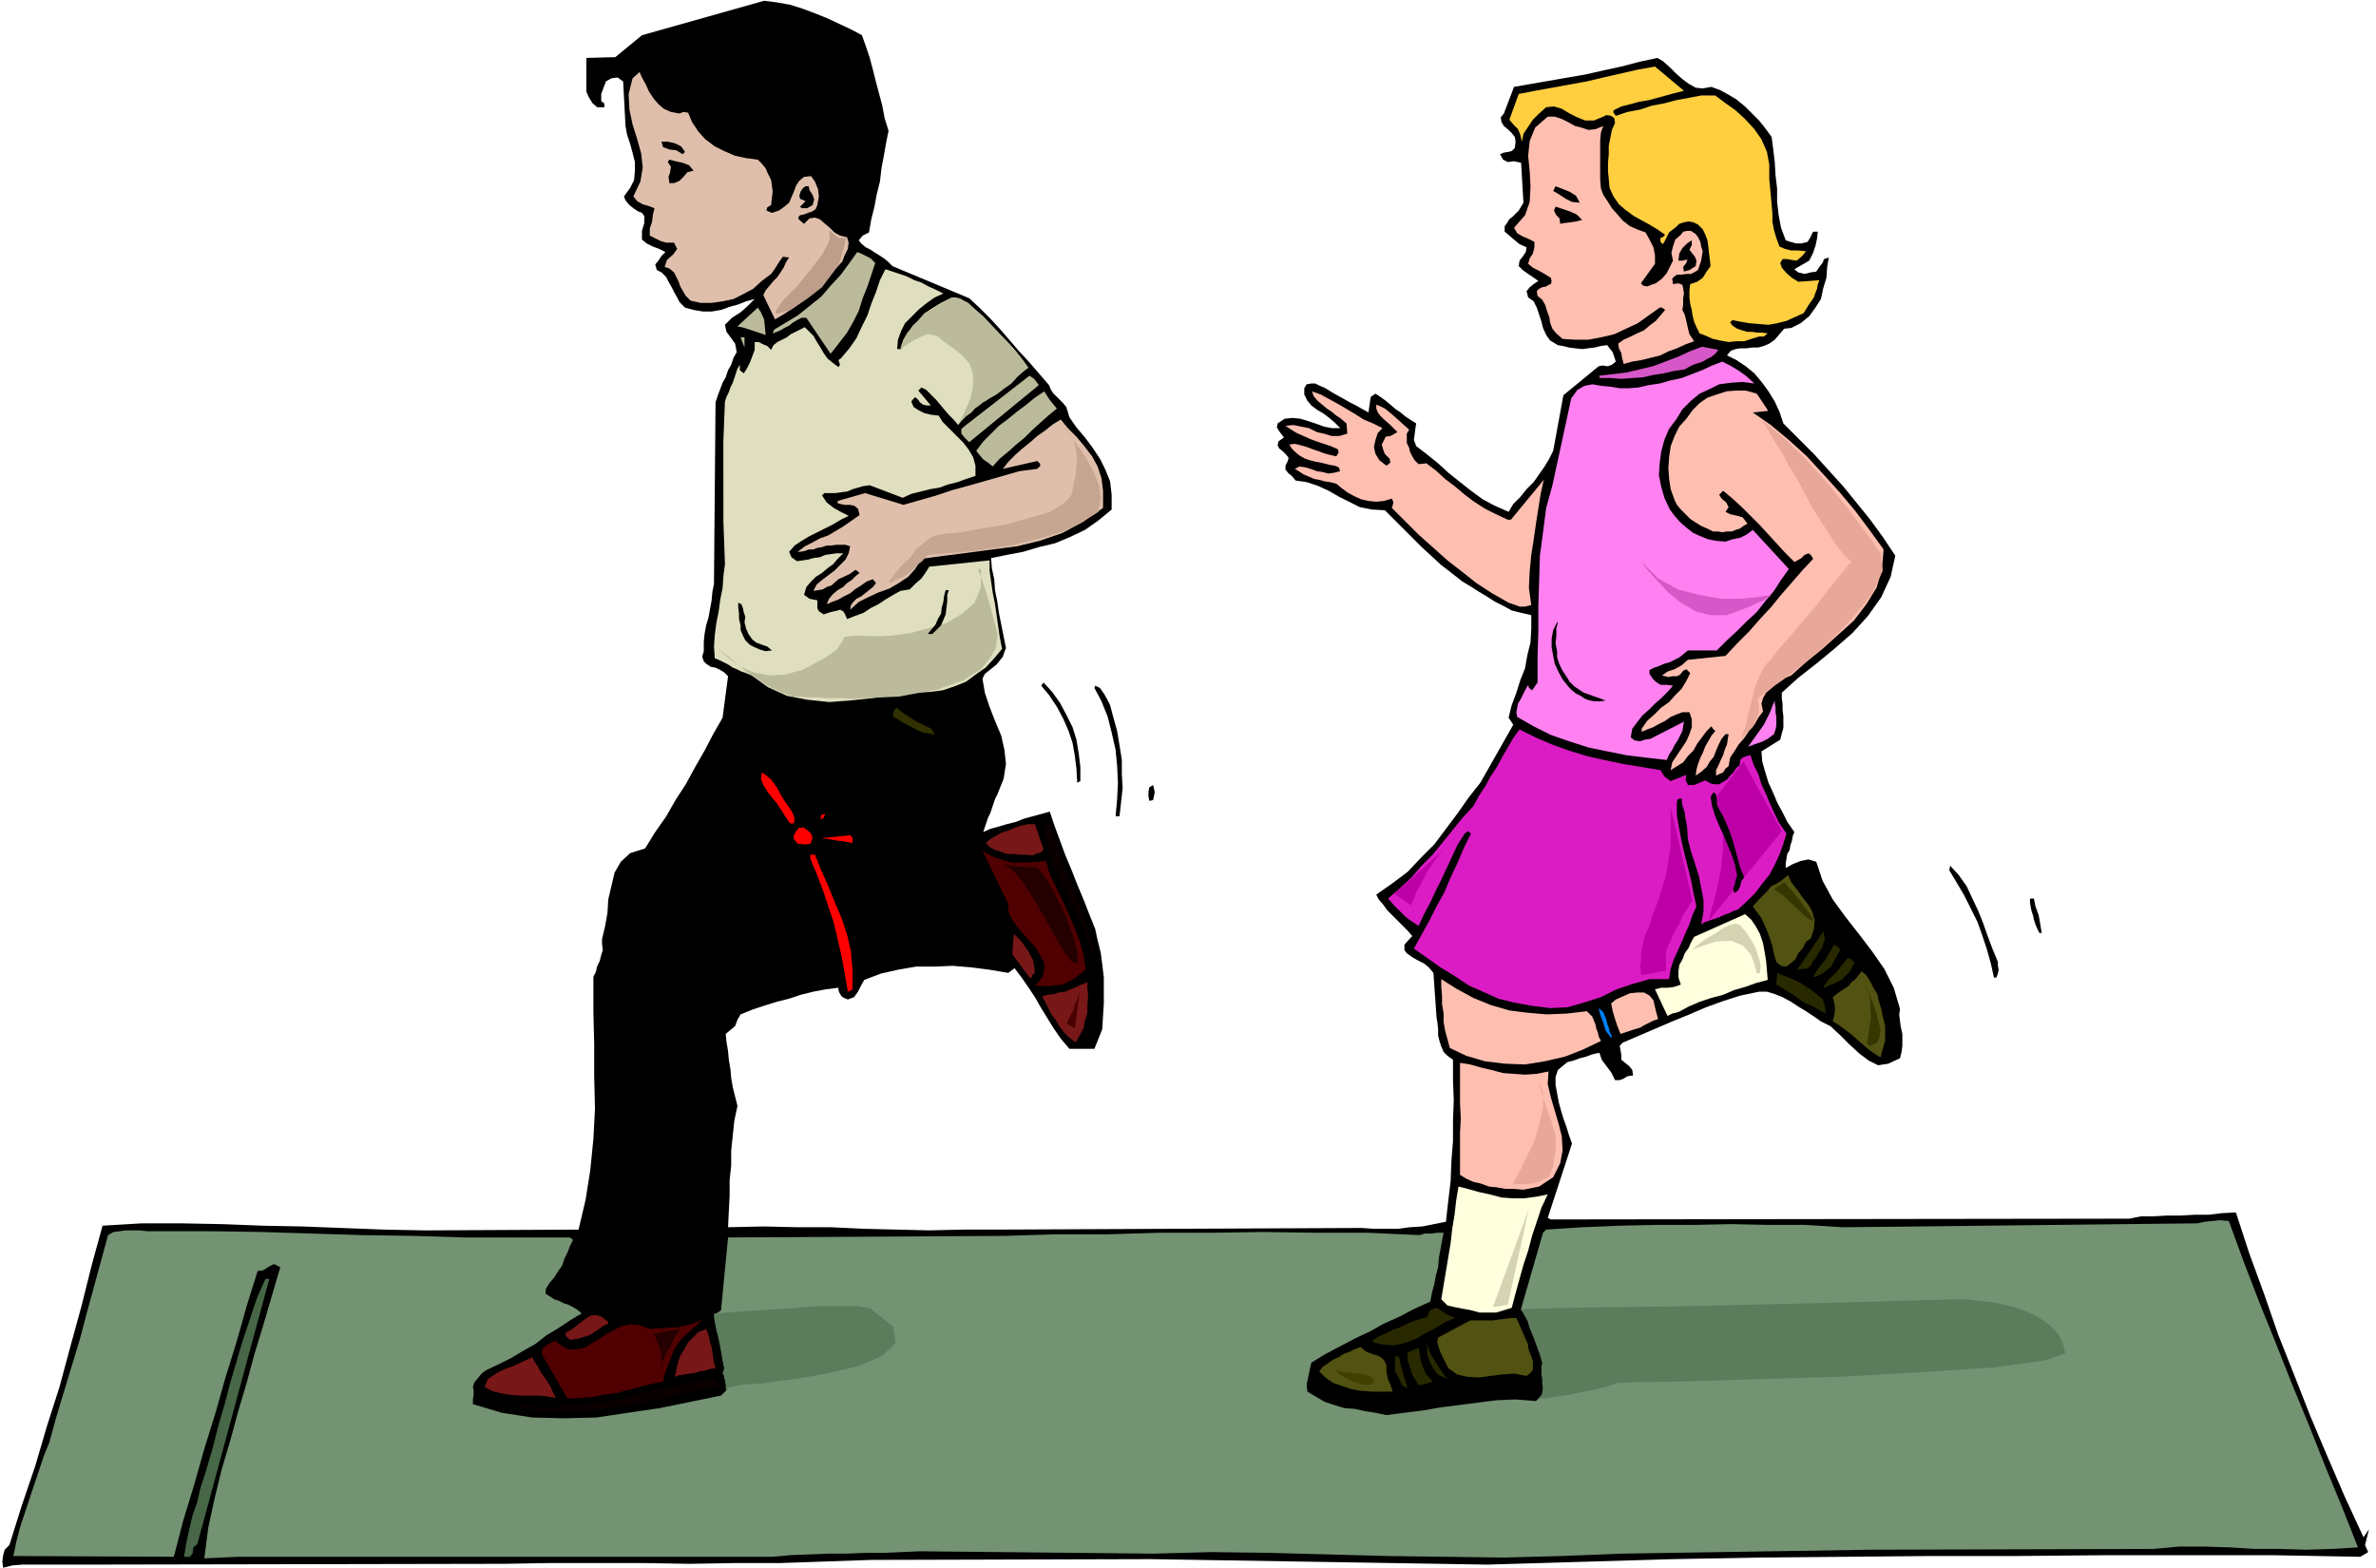<svg xmlns="http://www.w3.org/2000/svg" fill-rule="evenodd" height="323.644" preserveAspectRatio="none" stroke-linecap="round" viewBox="0 0 3035 2003" width="490.455"><style>.brush1{fill:#000}.pen1{stroke:none}.brush3{fill:#dfbfab}.brush4{fill:#ffbfb0}.brush5{fill:#bbbb9c}.brush7{fill:#d657c7}.brush8{fill:#ff80f0}.brush11{fill:red}.brush12{fill:#0b0000}.brush13{fill:#771717}.brush14{fill:#500000}.brush15{fill:#525212}.brush16{fill:#ffffde}.brush17{fill:#292900}.brush22{fill:#250000}.brush25{fill:#e8a899}.brush26{fill:#bd00a6}.brush27{fill:#d4d4b3}.brush29{fill:#5c7c5c}</style><path class="pen1 brush1" d="m1101 45 5 14 5 15 4 15 4 16 4 15 4 15 3 16 5 16-3 15-3 17-3 16-2 17-4 16-3 16-4 16-3 17-8 4-5 6 3 4 6 5 6 3 6 4 5 3 6 4 5 4 6 6 98 41 13 12 14 14 12 13 13 15 12 14 13 14 12 14 13 15 2 5 3 5 4 4 5 5 4 4 4 5 2 6 2 7 9 13 11 13 9 12 10 15 7 14 6 15 2 17v19l-17 14-17 12-19 9-19 8-21 5-20 6-21 4-20 4 1 13 3 14 1 14 3 15 2 14 3 15 3 15 3 15-2 5-2 6-4 5-4 5-5 4-5 4-5 4-3 6 3 18 6 18 7 18 8 19 4 18 2 18-3 19-8 20-3 6-2 6-2 6-2 6-3 6-2 6-2 6-2 6 9-4 11-3 10-3 12-3 10-4 11-3 11-3 11-3 6 18 7 19 7 19 8 19 7 18 8 19 7 18 8 20 3 14 4 16 2 15 2 17v33l-1 16-1 17-10 25h-32l-11-13-9-13-8-13-8-13-8-14-8-12-9-13-9-12-8 6-24-4-23-3-24-2-23 1h-24l-23 4-22 5-21 8-4 7-4 8-5 7-8 3-5-2-3-2-3-5-1-3v-3l-16 2-16 3-16 4-15 5-16 4-16 5-15 5-15 6-4 7-3 8-6 5-6 5 1 10 2 12 1 11 2 12 1 11 2 12 3 12 3 12-4 19-2 19-2 19v19l-2 19v20l-1 19-1 21 45-1 44 1h42l43 2 41 1 42 1 44-1h46l449-2h14l15 1h31l15-2 16-1 15-3 15-3 3-27 3-25 1-26 2-25v-26l1-26-1-26v-26l-7-5-5-5-3-7-2-6-2-8v-8l-1-9-1-6-4-57-6-7-6-5-8-4-7-4-7-5-3-4v-7l7-8 3-3-6-7-6-6-7-7-6-6-7-7-5-7-6-7-3-6 20-14 20-15 17-18 17-17 15-20 15-20 14-20 15-19 42-74-6-9 4-16 6-16 5-16 6-15 3-17 4-16 1-18v-17l-13-3-12-3-11-6-10-5-11-7-10-6-11-7-10-6-14-11-13-10-13-12-12-11-12-12-12-12-12-12-11-11-17-1-15-3-14-7-12-6-14-8-13-6-15-5-14-2-5-6-4-3-4-5v-5l3-6 1-4-3-4-4-4-5-4-2-4 1-5 7-5-3-4-3-4-3-5 1-5 9-6 10-1 10 1 10 3 9 3 11 4 10 2h11l-7-7-7-6-8-6-7-4-8-6-5-6-4-8v-8l3-5 6-1h5l6 3 7 3 8 5 7 4 9 5 7 4 8 4 7 4 9 5 1-7 1-7 1-6 6-4 6 4 7 5 6 5 7 6 6 4 6 5 6 4 8 5-1 6-1 8-1 7 3 8 13 10 15 12 13 12 15 12 14 11 15 11 15 8 18 8 6-10 9-9 8-10 9-9 7-10 7-10 6-10 5-10 13-71 45-37 5-1 7 1 5-2 5-4-2-6-2-6-4-5-3-4-8 1-8 2-8 1-8 1-9-1-8-1-8-2-6-1-10-6-5-7-4-9-2-8-3-9-3-9-4-8-7-5-2-8 4-5 5-4 6-4-7-5-6-4-7-5-5-5 1-7 4-5 4-6 1-6-9-4-6-5-7-6-6-5v-7l3-4 3-5 4-3 4-4 4-4 3-5 3-5-3-51-9-2-8 1-6-3-4-7 5-2 6-1 4-1 4-4 1-8-1-6-4-5-4-4-6-5-3-5-1-6 4-5 13-34 23-4 23-4 23-4 23-4 22-5 23-5 23-6 23-5 7 4 9 8 7 7 9 8 8 6 9 5 9 1 11-2 11 4 11 6 10 6 11 9 9 9 9 9 8 10 8 11 2 15 2 17 1 17 2 17v17l2 17 3 16 6 16 6 2 7 2h7l8-2 3-5 2-4 2-4h6l-1 9-2 9-3 9-5 10-19 11 5 4 8 2 8-2 7-1 4-6 4-5 2-5 6-2-2 12-1 14-4 13-3 14-7 11-8 11-11 9-12 6-9 1-6 7-6 7-7 5-7 3-7 2h-8l-7 1h-8l-6 1-6 2-5 6 12 6 12 8 11 9 10 12 8 11 8 13 6 13 5 15 19 19 20 20 19 21 19 21 17 21 17 21 16 22 16 24-6 27-12 26-17 24-20 22-23 20-23 19-23 18-21 19v7l1 8v7l1 8v15l-2 7-2 8-24 15 1 13 4 14 4 13 6 13 5 12 7 13 6 12 9 13-2 5-1 6-2 6-1 6-3 5-1 6-1 6v6l9-5 10-4 10-2 10 3 8 24 13 24 16 22 18 23 16 21 16 23 12 24 8 27-1 7 1 9 1 7 2 9v15l-1 8-2 8-15 7-13 2-12-6-12-9-13-12-12-12-12-11-12-6-10-7-9-6-10-6-9-6-11-6-10-4-10-3h-10l-24 5-22 7-22 8-21 9-22 9-21 9-21 9-21 9-4 4 1 6 1 6v6l5 4 5 4 4 5 1 7-7 1-5 3-5 2h-6l-5-10-6-8-6-8-3-9-9 2-8 3-8 2-8 3-8 2-6 5-6 5-3 9v10l2 11 2 11 3 11 3 10 4 11 3 10 4 11-31 95 4 2 739-1 15-3h16l17-1h18l17-1h18l17-2 18-1 17 52 19 52 18 52 21 53 20 51 22 52 22 51 24 52 7-10-1 4-2 8-2 8 4 9-10 6-110-2h-219l-109 1h-110l-110 1-110 1-110 2-237 7-430-7-357 1-58 2-58 2h-58l-58 1-59-1H703l-59 1-535 1H29l-13 1-12 3-1-8 1-8 2-7 6-6 16-51 17-50 15-51 16-50 14-52 14-51 13-52 14-51 50-3h51l52 1 52 2 51 1 52 2 52 2 52 1 196-1 9-38 6-38 4-40 2-39-1-41v-41l-1-40v-46l3-6 2-8 3-6 2-8 2-6-1-8v-6l4-17 3-17 1-17 4-17 4-17 8-14 12-11 19-6 13-21 14-20 12-21 13-20 12-22 12-21 11-21 12-21 7-53-5-5-5-3-6-3-6-1-6-4-3-3-2-6 2-7v-12l1-10 2-11 3-10 2-11 2-11 1-11 2-10 2-232 3-9 3-8 3-8 4-7 3-9 4-7 3-9 4-7-1-6-1-5-3-4-2-3-6-8-2-9 9-9 11-7 9-8 9-9-11 3-10 4-11 3-11 4-12 2h-11l-12-2-11-3-7-7-3-6-4-7-3-6-4-7-3-6-6-6-6-3-2-7 4-5 4-6 5-5-8-4-8-3-8-4-6-5v-11l3-10v-9l-3-4-5-2-6-4-5-4-5-6-2-5 8-11 5-10 1-12v-11l-3-12-3-11-4-12-2-11-3-57-7-5-8 1-7 4-3 8-3 8v9l1 1 3 2v5h-9l-6-5-5-8-3-7V74l37-1 34-28L976 1l16 2 17 3 16 5 16 6 15 6 15 7 15 7 15 8z"/><path class="pen1 brush1" d="m1092 51 5 13 5 14 4 14 5 15 3 14 4 15 3 15 4 15-3 15-2 16-3 16-2 16-4 15-3 16-4 15-3 16-7 3-6-1-7-2-6-2-7-3-5-5-6-5-4-4 1-7 2-7v-7l1-6-2-7-1-7-3-6-3-5-6-5-6-2h-6l-6 3-9 7-6 9-4 9-4 10h-3v-10l-2-9-4-8-3-8-5-8-1-7v-7l6-6-6-3-4 3-6 3-5 2-8-2-7-1-8-2-7-1-7-2-7-2-6-4-6-3-9-8-5-8-4-9-3-8-4-9-3-8-4-9-5-6-3 5v6l1 6 2 7-6-1-6-1-6-2-4-2-9-9-6-9-5-9-4-8-4-9-5-6-7 6-8 4-9 1-8 1h-9l-7 3-7 5-3 11-3 9-3-10-1-9-1-9 2-8 37-3 18-17 22-12 22-10 25-7 24-6 25-5 24-7 25-7 14 3 15 4 14 4 15 6 14 5 14 6 14 6 14 8z"/><path class="pen1" style="fill:#ffcf40" d="m2151 116-12 3-11 3-11 3-11 3-12 2-11 3-12 3-10 5v3l3 4 15-5 16-3 15-5 16-3 15-4 16-3 16-3h18l12 9 14 10 12 11 12 13 9 13 7 16 3 16v19l1 10 1 11 1 11 1 12v10l2 11 3 10 4 11 7 3 8 2h9l10 1-5 6-7 6-7-1-5-1h-6l-3 5 2 6 6 7 7 6 8 5 27-2-2 5-1 6-2 5-2 6-7 10-6 10-11 5-11 5-12 3-11 2-12-1-12-1-12-2-10-2-3 3 3 4 6 4 6 2 7 2h6l7 1h6l7 1-5 4h-6l-10 3-9 3h-10l-10 1-11-2-9-2-9-4-8-3-4-8-3-7-2-8-1-7-2-8-1-8v-9l1-8 9-3 7-5 5-8 5-7-1-9-1-8-1-9-1-7-3-8-3-6-6-6-6-3-6-1-6 1-6 2-4 4-9 7-5 10-1 2-2 3-3-3v-5l3-1 3-3-10-7-10-6-11-6-9-5-11-8-8-7-7-10-5-11-1-11-1-10v-11l1-11v-11l2-10 2-10 4-9-1-6-4-3-6-1-4 2-12 5h-11l-10-4-10-5-10-6-10-3-10 1-10 9-7 7-6 9-6 9-2 10-2-9-3-7-6-6-5-6 12-33 21-4 22-4 22-4 22-4 21-5 22-5 22-5 22-4 37 31z"/><path class="pen1 brush3" d="m868 145 5-2 6 1 5 12 8 12 9 10 12 9 12 6 14 6 14 3 15 2 5 5 5 6 3 7 4 8 1 7 1 8-1 8-1 9-5 3-1 4 7 3 9-3 7-5 6-5 3-7 3-7 3-8 4-6 6-5 9-1 5 7 4 10 1 9-2 11-2 5-4 3-6 2-5 2-5 1-2 2v3l7 6 7-7 7-1 6 2 7 6 6 5 6 6 7 4 9 2 2 7-1 8-4 8-3 8-9 10-9 11-11 10-10 11-12 8-11 9-12 8-12 7-15-31 3-6 5-6 5-6 5-5 4-6 4-6 3-7 4-6-8-1-5 7-5 8-5 7-12 9-11 10-13 7-12 6-14 3-14 2h-14l-13-3-6-6-3-5-4-7-2-6-3-6-3-6-6-5-6-2 3-9 8-7 5-7-4-8h-10l-7-2-8-4-6-3v-9l3-9 1-9 2-8-8-3-7-2-7-4-5-6 9-19 3-18-2-18-5-18-6-19-4-19-1-20 5-20 9-8 3 7 5 9 4 9 6 9 6 7 7 6 9 4 11 2z"/><path class="pen1 brush4" d="m2048 161-3 8-1 10v51l1 11 3 8 6 9 5 8 8 9 6 7 9 7 9 4 11 4 5 9 5 10 2 10v11l-18 25 3 3 5 1 5-2 6-2 8-6 6-7 4-8 4-8-2-10 2-8 3-9 7-6 3-4 5-1h5l6 4 3 4 3 6 1 6 2 6-1 6-1 6-2 6-2 6-5 3-4 2h-6l-6 1h-6l-3 2-3 3 1 7 7-1 5 2 1 4 1 7-1 6v8l-1 7 3 6 2 8 2 9 2 8 6 9-11 4-11 5-11 4-10 5-12 3-12 3-12 2-11 3-2-8-1-6-3-6-1-6 7-5 9-4 8-4 9-4 7-6 8-6 6-7 6-7-4-3h-3l-14 10-14 10-15 7-15 7-17 4-16 3h-17l-16-1-8-7-5-6-3-8-1-7-3-8-2-7-4-7-6-5-1-6 3-3 4-2 5-1 3-2 3-1 1-4-1-4-8-5-7-4-8-4-6-5 2-7 4-6 2-8v-7l-8-4-7-3-7-4-4-7 14-16 6-17 1-20-1-19-2-20 2-19 7-17 16-14h9l9 3 8 4 9 5 8 2 9 3 9-1 10-4z"/><path class="pen1 brush1" d="m875 194-3 3-8-5-9-1-8-3-2-7h8l9 2 8 4 5 7zm11 24-8 2-5 6-5 5-7 3h-6l-1-8 2-6 1-7-4-6 2-3 8 2 9 2 8 3 6 7zm147 20 1 5 4 6 2 6-2 7-7 4h-7l-2-2 2-2 5-5-7-3-1-4 2-6 3-4 3-2h4zm985 21-10-1-8-4-9-6-7-4 3-6 8 3 10 4 8 5 5 9zm3 22-8 2-7 1-8 1-5 1-1-7-4-4-3-6 2-5 9 3 9 3 9 4 7 7zm140 26v6l-3 6 3 4 4 5 2 5-1 7-8 5-7 2-1-6 4-5 1-3 1-1h-3l-4 1h-5l1-9 4-7 6-6 6-4z"/><path class="pen1 brush5" d="m1118 336-5 15-5 15-6 15-5 16-7 14-8 14-10 13-11 14-31-46h-6l-6 3-5 3-5 4-6 3-5 3-5 2-5 2 2-5 15-9 15-9 15-12 15-12 12-14 13-14 11-15 10-14 5 2 6 3 6 3 6 6z"/><path class="pen1" style="fill:#dfdfbf" d="m1205 375-11 5-10 7-10 8-9 9-9 9-5 10-4 11-1 12h5l3-12 6-9 6-9 9-8 8-9 9-6 10-6 10-5 9-1 9 3 8 5 8 7 8 8 9 9 9 9 9 9 8 8 8 9 8 10 8 11-11 9-10 10-12 8-11 9-12 8-12 9-12 9-9 12-6-7-6-6-6-7-5-6-6-7-6-6-6-6-6-3-4 4 16 19h-5l-5-1-4-3-2-3-3-3h-2l-4 5 3 7 6 4 8 4 9 2 9 1 5 8 9 9 8 8 9 9 7 9 6 10 3 11v13l-12 4-11 4-12 3-11 4-12 2-12 3-12 3-11 5-42-16-8 1-7 2-7 2-7 3-8 1-7 1h-14l-3 3 6 9 9 7 9 5 10 5-10 5-10 6-10 5-10 5-10 5-10 6-9 6-7 8 3 7 7 5 7-1 7-1 7-2 8-1 7-3 7-1 7-1h9l-7 7-6 7-7 5-7 6-8 5-6 6-6 7-3 10 7 5 10 2v10l2 4 6 4 9-3 9-2 3-1 4 2 2 3 3 7 10-4 11-4 9-6 10-5 9-6 10-6 9-5 12-2 7-7 8-7 5-7 5-8 77-8v13l2 14 2 14 3 15 2 14 2 14 2 14 3 15-10 12-11 12-13 9-12 9-15 6-15 5-16 2-15 1v-3l1-3-3-3h-3l-3 2v4l3 3-27 3-27 4-28 3-27 2-28-3-26-5-24-11-21-15-7-3-6-2-6-3-5-2-6-4-6-3-6-3-5-2-1-15 1-15 2-15 3-15 2-15 3-15 1-15 2-15-1-27-1-27V564l1-26 1-25 2-6 3-6 2-6 3-6 2-6 2-6 2-6 3-5v7l5 4 4-6 4-8 3-8 3-8v-10h5l6 3 5 2 5 5 3-6 5-4 6-3 6-3 5-4 6-3 6-3 6-3 5 5 6 6 4 7 5 8 4 7 5 7 6 5 8 6 2-3-1-3-1-3 3-2 11-13 9-13 7-15 7-14 5-15 6-15 5-15 7-14 9 3 9 3 9 3 10 5 9 3 9 5 9 4 10 5z"/><path class="pen1 brush5" d="m978 428-9-3-9-3-9-3-9-2 26-24 4 6 4 9 1 9 1 11zm-27 16-5-13h5v13z"/><path class="pen1 brush7" d="m2195 447-4 5-5 4-6 3-5 3-6 2-6 2-6 3-5 3-14 2-13 3-13 2-13 3-14 1-14 1-14-1h-14v-3l17-2 17-2 17-4 17-4 16-6 16-6 15-7 16-6 21 4z"/><path class="pen1 brush8" d="m2241 490-15-2-15 1-15 2-12 6-13 6-11 9-11 11-8 13-9 12-6 14-4 15-2 15-1 15 3 15 4 14 7 15 6 8 7 8 8 7 9 7 9 4 10 4 10 2 12 1 9-3 10-2 8-4 8-6 46 50-10 14-9 14-11 13-11 14-13 12-12 12-13 12-13 13h-37l-6 5-5 4-6 3-6 3-7 2-7 3-6 2-6 3v5l4 6 4 4 6 4h8l8 1-7 8-8 8-8 7-8 8-8 7-7 9-6 8-2 11 5 4 7 1 6-2 7-1 43-22-1 6-1 6-3 6-3 6-4 6-3 6-4 6-3 7-26-3-25-3-25-5-24-5-25-8-23-8-22-11-21-12-1-6 1-6 1-5 3-5 5-10 5-9 1 4 4 3 7-10v-33l1-32v-33l1-31 1-33 4-30 4-31 8-29 24-111 8-11 9-5 10-2 12 2 11 1 12 2h12l12-1 13-3 14-2 14-4 14-3 13-5 13-5 13-6 13-5 10 5 10 6 10 7 11 10z"/><path class="pen1 brush5" d="m1327 492-89 73-6-6-4-5v-6l6-5 81-63 6 4 6 8zm23 30-11 9-10 9-10 9-10 10-11 9-10 9-11 9-9 10-6-5-6-4-5-6-4-5 9-12 10-10 10-10 12-9 11-9 12-9 11-9 12-8 3 5 4 6 4 5 5 6z"/><path class="pen1 brush4" d="m1766 547-6 6-3 9-2 9 2 9 5 8 9 7 5-4-1-5-6-6-2-5-2-7 3-6 2-4 6-1 4-2 5-3-9-9-8-7-5-5-3-4-2-5v-5l5 2 6 3 5 4 6 5 10 9 10 9-3 5v12l3 6 1 5 3 6 3 5 5 5 10-1 12 9 12 11 12 9 13 11 12 9 14 9 14 7 15 7h4l42-51-4 18-3 19-3 19-3 21-3 19-2 21-1 21 3 22-8 2h-7l-8-3-6-2-21-12-20-13-19-15-18-14-19-17-18-16-17-17-17-17 2-7-2-5-10 3-10 1-10-1-9-2-9-4-9-5-8-6-6-5-8-2-7-1-7-2-6-1-7-3-7-3-6-4-5-3 6-3 7 1 7 2 8 3 7 1 8 2 7-1 8-2-2-5-5-2-6-1-4-1-8-2-6-1-8-2-6-2-7-4-5-4-5-5-3-5 7-1 8 2 7 2 8 3 6 2 8 3 7 2 9 2 3-5-1-4-9-4-9-3-9-3-8-3-9-4-9-4-8-5-6-4 10-1 10 2 10 2 10 5 9 2 10 3h10l10-3-1-13-7-6-6-4-6-5-6-4-6-5-6-5-5-6-2-6 11 4 11 6 11 6 12 7 10 6 11 7 12 5 12 6zm473-20 23 16 24 20 22 20 22 24 20 22 20 24 18 24 18 25-2 25-7 24-13 21-16 21-20 18-20 18-21 17-19 17-7 3-6 4-7 4-6 6-6 5-4 7-2 7 2 10-6 8-5 9-7 8-6 9-7 8-5 8-6 9-2 11-4 3-3 5-5 2-4 2v-7l3-6 3-7 3-6 2-7 3-7 1-7 1-6h-4l-5 6-4 8-3 7-3 8-5 6-4 7-7 6-7 5 1-8 2-7 3-8 3-6 3-8 4-7 4-7 5-6-3-3-2-3-6 6-6 8-6 8-5 9-7 7-6 8-8 5-8 5 2-10 6-9 6-9 6-9 4-9 3-9v-10l-3-9h-9l-8 3-7 3-7 5-8 4-7 4-8 3-7 3v-4l7-10 9-8 9-9 10-7 8-9 8-8 6-10 5-10-5-5-4 2-4 5-4 2h-6l-5 1-4-1-4-1 7-5 9-3 9-5 8-7 48-5 15-16 15-15 14-16 14-15 13-16 14-16 13-15 14-15-3-5-3-2-5 2-4 4-5 3-4 2-12-12-11-12-11-12-10-11-12-12-11-11-12-11-12-10-5 5 3 5 6 5 3 6-4 6 6 3 9 2 7 2 6 8-5 3-4 3-6 2-5 2h-6l-6 1-6-1h-6l-8-4-7-3-8-5-6-4-6-6-6-6-5-6-3-6-5-14-2-13-1-14 1-14 2-14 5-13 6-12 9-10 8-11 9-9 10-7 12-4 12-4 12-1h13l14 4 14 21v1l-19 2z"/><path class="pen1 brush3" d="M1409 645v4l-26 18-26 14-29 10-29 7-31 4-30 4-31 4-30 4-8 13-9 10-12 8-12 7-14 5-13 6-12 6-11 10 1-6 3-4 4-4 6-3 5-4 5-4 5-4 4-5-4-5-8 3-7 5-8 5-6 5-8 4-7 4-8 3-7 3 3-7 5-6 6-5 7-4 5-5 6-4 5-5 5-4-5-4-3 2-4 3-4 2-11 5-9 8-6 2-5 3-6 1-6 1 4-8 7-6 8-6 8-6 7-7 7-7 4-8 2-9-6-2h-12l-6 1h-6l-6 2-6 1-5 2h-6l-5 2-6 1h-3l9-7 10-5 9-5 11-4 10-6 10-6 10-7 10-7-2-8-5-4-6-1h-6l-5-1-4-1v-3l35-10 49 15 21-6 21-6 21-7 22-6 21-6 21-6 21-6 23-3 4-4-1-3-3-3-44 10 7-9 9-9 9-8 10-8 9-8 10-7 10-8 10-6 9 11 11 11 10 12 10 13 7 13 5 15 2 16v18z"/><path class="pen1 brush1" d="m952 788-1 7 2 8 3 7 5 7 5 4 8 3 6 2 6 5-8 1-7-2-7-3-6-3-6-6-3-6-3-7v-6l-2-8v-7l-1-8v-6l4 2 2 5 1 5 2 6zm1038 7-2 8v9l-1 10 2 10v8l3 9 4 8 6 9 3 5 6 6 6 4 6 4 6 2 8 3 6 2 8 3-7 1h-7l-6-1-6-2-6-4-6-3-5-4-4-4-8-10-5-9-5-11-2-10-2-11v-11l2-11 5-10h1zm-997 99-1 10-9-3-8-3-9-3-8-2-3 2v5l7 4 9 5 8 3 10 3 1 5v8l-4 1h-7v5l5 2 4 3 2 4 2 6v5l1 6v6l2 6-6 2-5 1h-6l-6 1h-6l-4 4-2 4 1 9-15 9-14 10-14 9-14 10-15 8-15 9-14 9-14 10 10-19 11-18 11-18 11-18 10-19 11-18 10-19 11-18-1-8v-6l1-6 2-6 1-7 2-6 1-6 2-6 6 2 7 2 7 3 7 3 6 3 7 3 7 4 7 5zm387 104-2 1-2 1-1-18-2-16-3-17-5-15-7-16-8-15-10-15-10-12 3-4 11 12 10 14 8 15 8 16 5 16 3 18 2 17v18zm-103-39-3 15-3 16-5 15-4 15-6 14-5 15-6 14-5 15-18 16-19 6-18 9-18 9-17 9-18 8-17 9-18 7-18 7-5-10-4-10-3-10-3-10 1 3 2 3 4-1 4-2v-3l3 1h4l1-6 3-2 3-1h5l4-1h5l3-2 4-4 3 1 4 2 4 1 4-2 1-5 2-3 2-3 5-1 6 3 7-2 2-5 2-4 2-4 5-2 4 4 6-1 3-6v-11l7-3 5 4 9-1 2-4 1-4-5-3-5 1 4-6 4-5 6 6 8-9-4-3h-5l3-5 3-5 3-3 7 3 2-3 3-2 1-4-2-3v-6l5-5 2-6-4-5v-10h4l5-3-1-4-2-3-6 1-3-84 5-5 6-3 7-4 7-4 4 9 4 11 4 10 5 11 3 10 4 11 4 11 5 11zm141-58 4 15 5 18 3 18 3 19v18l1 18-2 18-2 18h-5l2-22 1-21-1-21-2-21-5-22-5-20-8-20-9-17 1-3 6 3 5 7 4 7 4 8z"/><path class="pen1 brush1" d="m1212 1003-13 21-15 19-18 16-19 14-22 11-21 10-23 7-22 7-4-6-2-6-2-6-2-6 6-1h6l6 1 6 1 6 1 6 1 6 1 6 2 2-9v-8l-1-9 3-8-6-1-6 1h-6l-6 2h-6l-6 1h-11l14-21-5-5-5-4-6-2-6 1-6 5-3 7-4 6-6 1-4-9-4-7-4-8-4-7-5-7-5-7-5-7-4-6 4-7h7l5-2 4-6 9-8 10-6 10-5 11-3 10-4 11-4 10-5 11-4-6-4-12 1-10 4-11 3-10 5-10 4-10 6-9 6-9 6-3-5-1-5-1-6-1-6h6l6 1 5-1 6-2-3-4-5-1-5-2h-5l-5-3-2-2-1-5 3-6h6l7 2 7 2 7 3 6 2 8 2 7-1 8-1-7-6-8-2-8-2-8-2-8-4-9-2-4-2-3-2-1-4 1-4 15 4 16 3 16 1h18l17-2 17-1 16-2 17-1-6 9v7l4 5 7 6 8 4 9 4 7 3 7 6 9 2 10 5 9 1 9-5-3-10v-9l-7-4-7-3-6-3-6-3-6-4-6-4-5-5-5-4 5-3 6-1 6-2h7l6-2h22l4 113z"/><path class="pen1 brush8" d="m2266 938-8 6-8 4-9 3-8 3 5-7 5-7 5-7 5-7 4-8 4-8 3-8 3-7v3l1 6v6l1 6v11l-1 5-2 6z"/><path class="pen1" style="fill:#303000" d="m1190 931 2 4 2 4-8-2-7-1-7-3-6-3-7-4-6-3-6-4-6-3v-7l4-5 10 8 11 7 5 3 6 3 6 3 7 3z"/><path class="pen1 brush1" d="M1228 907v5h-6l1-6 5 1zm1 23h-4v-7h4v7z"/><path class="pen1" style="fill:#db1cc4" d="m2121 984 5 8 8 6 20-8-1 6 3 7h8l7-3 7-3 7 4 5 1h6l5-3 5-3 4-5 4-4 4-6 4-3 1-7 3-3 5-2 5-1 4 12 6 12 4 13 6 13 5 12 6 13 6 12 9 13-4 13-5 14-6 13-7 13-9 11-9 12-11 11-11 10-6 2-6 3-6 2-6 3-6 2-6 2-6 2-5 3 3-16v-15l-3-16-3-15-5-16-5-15-4-16-1-16-2-10-1-8-3-9-1-9-5 1-1 4v17l3 17 3 16 4 17 4 16 4 16 3 16 4 18-5 11-4 12-5 11-5 12-5 11-5 11-4 12-2 13h-25l-21 6-21 7-20 10-22 7-21 6-22 1-24-3-22-4-20-5-20-9-18-8-18-12-18-11-17-12-17-12 10-18 10-18 9-18 10-18 8-19 9-19 8-19 9-18-4-3-4 3-9 14-7 15-7 15-7 15-7 14-7 15-8 15-7 15-6-4-6-4-5-4-4-4-10-10-8-9 15-13 15-14 13-15 14-14 13-16 13-16 12-15 14-15 7-13 8-12 7-13 8-12 7-13 7-12 7-12 8-11 20 10 21 9 22 8 23 7 22 5 24 5 24 4 24 4z"/><path class="pen1 brush1" d="m1229 952-4-1-3-1 2-4 5-1v7z"/><path class="pen1 brush11" d="m1009 1033 2 3 3 6 1 5-1 5h-5l-6-9-5-8-6-9-6-7-6-8-5-8-3-8 1-8 5 3 6 5 4 5 5 7 3 6 4 7 4 6 5 7z"/><path class="pen1 brush1" d="m1473 1022-3 1h-2l-1-6v-5l1-6 5-3 2 9-2 10zm-466 57 8 7 6 9 4 8 5 11-14 7-13 8-13 7-13 8-14 7-13 8-12 7-12 9v8l-1 9-1 9 1 10v8l4 7 6 4 11 2-1 3v4l3 2 4-1 1-6 3-3 3-1 4 1 9 1 8-2-3-5-4-1-5-1-3-1 5-7 8-3 1 3 2 5 2 4 6-2 1-12 5 2 6-1-1-7 5-3 5-3 6-1 3 1 3 4-22 13 4 4 6-3 7-3 7-3 7-2 7-3 7-3 7-2h9v6l1 6 2 6 2 6 1 6 1 6 1 6 1 7-28 7-27 9-27 8-27 9-28 7-27 8-28 5-28 6-11-14-10-13-11-14-9-13-10-14-8-14-6-15-5-15 2-13 2-13 1-13 2-12 2-13 5-11 7-11 11-7 151-99 6 8 7 8 6 9 8 9 5 9 6 10 3 10 3 12z"/><path class="pen1 brush11" d="m1054 1040-1 3-2 3h-3l1-5 5-1z"/><path class="pen1 brush12" d="m1349 1072 6 22 8 23 9 22 9 23 7 22 7 24 5 24 2 26-4-30-8-26-11-26-11-24-13-25-11-25-8-26-2-27 4 4 4 6 3 6 4 7z"/><path class="pen1 brush13" d="m1333 1085-2 3-4 2-4 1-4 2-9-1h-8l-8-1h-8l-8-3-7-2-7-4-5-5 6-5 7-4 7-4 9-3 7-3 9-3 9-2h9l11 32z"/><path class="pen1 brush11" d="m1038 1071-3 7-6 1-10-1-5-6v-5l3-5 3-4 6-1 3 2 4 3 3 3 2 6zm51 6-11-2-9-1-11-2-9-1 37-4 3 3v7z"/><path class="pen1 brush14" d="m1336 1100 5 17 8 17 8 16 8 18 7 16 7 18 5 17 3 20-7 5-7 6-8 4-8 4-9 1-9 1h-9l-8-1 6-6 4-6 2-8v-7l-5-11-6-10-8-9-7-8-9-10-6-9-5-10v-10l-33-68 8 5 9 4 10 3 10 3h21l11-1 12-1z"/><path class="pen1 brush11" d="m1041 1092 8 20 9 20 8 20 9 21 7 21 5 22 2 23v25l-3 2-3 1-4-23-4-22-5-22-5-21-7-21-7-21-8-21-8-19v-5h6z"/><path class="pen1 brush1" d="m1253 1109-4-2-4 2-3 3 1 6 1 4v5l3 1 3 2 2-4 1-4v-5l2-3 7 12 7 14 5 14 5 15 2 15 1 16v16l-2 16-23-3-23-2-23-1-23 1-23 1-22 3-21 5-19 9-3-7-1-7-2-7v-6l-2-7-1-7-2-6-1-6 19-7 20-6 19-6 21-6 19-7 20-5 21-4 22-2 2-3 2-3-12-5-15 3-15 4-15 4-15 4-15 4-15 4-14 4-14 6 3-4 1-4-5-3-5 2-2 4 1 4v2l-4 3-7-4h-7l-4 4 3 5h-6l-5 1-4-2v-8l144-70 9 7 3-7v-7l3 1 4 4 2 5 3 5zm1299 120v4l1 6-1 5-2 5h-3l-4-18-5-18-6-18-6-17-9-18-8-16-10-17-9-15 1-6 11 12 10 14 7 15 8 17 6 15 6 17 6 16 7 17zm-239-120 9 17 9 18 10 17 11 18 11 17 13 17 12 16 15 17 6 18-10-17-13-16-15-15-15-15-17-16-13-16-12-19-5-19-6-5-3-4-2-5-1-5 7-3h9z"/><path class="pen1 brush15" d="m2313 1199-6 4-4 8-6 7-4 8-6 5-5 4-7-1-6-5-3-10-2-10-3-9-3-9-4-9-4-9-6-8-5-7 8-9 9-9 7-8 10-5 11-9 4 9 7 9 7 10 8 10 5 9 3 11-1 11-4 12z"/><path class="pen1 brush1" d="m1053 1174-14 4-13 5-13 4-13 5-13 4-12 6-12 7-9 10-7-1h-5l-5-2-1-4v-4l4-1 5-2-2-5-2-3h-6 2l3-1 2-1-2-6-3-3-4-3 3-5 3-6 4-1h4l5 2h6l2-4 1-6 12-5 3 4h6l2-5v-5l1-4h7v2l3 3h3l4-2-2-8 9-6 1 2 1 4 2 2 4 1 2-4 3-4-5-4 18-10 2 5 3 6 2 6 3 6 1 6 3 7 1 7 3 7z"/><path class="pen1 brush1" d="m1036 1131-2 2-1 3-2-1-2-1-1-4 3-2h2l3 3zm193 0-1 4-3 2-9-1v-6l4-1h4l5 2zm-22 3v3l-1 3h-5v-6h6zm-21 9v3l-2 3h-5l1-7 6 1zm82 2-1 3-2 4-3-1v-2l3-6 1 1 2 1zm-101 4-2 3-3 4h-3l-2-1v-5l5-2 2-1 3 2zm1431-1 2 10 4 11 1 5 1 6 1 6 1 6h-3l-3-6-2-5-2-6-1-5-2-6-1-5-1-6v-5h5zm-1453 10v2l-1 3-4-1-2-3 3-3 4 2zm129 9-1 2-2 2h-5l-1-4 2-3 3-1 4 4z"/><path class="pen1 brush16" d="m2258 1252-15 4-14 5-14 4-14 6-15 4-15 5-14 6-13 7-8 2-6 3-16-34 8-2h8l8-1 9-3-3-9v-8l1-8 4-7 3-8 5-7 3-7 4-7 65-29 8 7 6 9 5 9 4 12 2 11 2 12 1 12 1 12z"/><path class="pen1 brush1" d="m949 1178-1 3-2 3h-4v-6h7zm323 12h-4v-9h4v9zm-213-1-8 3-7 2-9 2-6 4v-7l5 3h5l2-4 2-4 3-4h5l5 1 3 4z"/><path class="pen1 brush17" d="m2313 1234-4 3-5 1h-5l-4 2 34-50 1 5 1 5-2 6-2 6-4 5-3 6-4 5-3 6z"/><path class="pen1 brush13" d="m1322 1243-3 2-1 4h-3l-22-30 2-26 5 5 5 5 4 6 5 7 3 6 3 6 1 7 1 8z"/><path class="pen1 brush1" d="m1272 1197-1 6 2 8v7l-4 6-3-8v-7l1-8 5-4z"/><path class="pen1 brush17" d="m2351 1214-3 4-3 6-3 5-3 6-5 4-5 4-5 3-5 2h-3l7-11 8-10 6-10 6-10 4 2 4 5zm18 16-3 5-3 6-5 5-4 5-6 3-6 3-6 2-5 3-2-1 7-10 9-8 8-10 7-9 4 1 5 5z"/><path class="pen1 brush1" d="m780 1227 6 11 8 12 7 12 9 12 8 11 9 12 9 11 11 12 24-2 4 47v48l-5 46-8 46-11 45-10 45-10 45-8 46-16-2-15-2-14-5-13-5-14-6-13-6-13-6-13-5 22-43 16-46 9-49 6-50 1-52v-51l-2-51 1-48 3-9 3-9 3-8 6-6z"/><path class="pen1 brush15" d="m2398 1270 2 9 3 10 2 10 3 11v20l-3 10-3 11-8-5-7-5-8-7-7-6-8-7-8-6-8-6-7-4 2-8 1-8-1-8-2-7 9-7 11-7 4-5 5-4 4-5 4-5 6 5 5 8 4 8 5 8z"/><path class="pen1 brush17" d="m2328 1276 3 9 1 10-9-5-7-4-9-4-7-4-8-6-8-5-8-5-7-4 1-15 7 3 8 3 7 3 8 4 6 4 8 5 6 5 8 6z"/><path class="pen1 brush4" d="m2027 1292 7 7 4 10 1 5 2 5 1 5 3 6-23 11-23 9-26 6-25 4-26-1-25-3-24-7-21-10-3-11-3-11-2-11v-11l-2-12v-11l-1-11v-10l19 12 22 12 22 9 24 7 24 3 24 2 25-1 26-3z"/><path class="pen1 brush13" d="m1374 1332-9-7-6-6-6-8-4-7-6-8-4-8-4-8-4-7 7-2 8-1 7-2 8-1 6-3 8-3 6-3 8-3v8l1 10-1 10v11l-3 10-2 10-5 9-5 9z"/><path class="pen1 brush4" d="m2115 1291 3 11-6 2-6 3-6 3-5 3-7 2-6 2-6 2-6 2-4-10-3-9-3-10-2-10 6-5 9-4 9-4 10-1h8l7 4 5 6 3 13z"/><path class="pen1" style="fill:#0080ff" d="m2059 1324-1 2-7-9-3-10-4-11-2-8 6 5 4 10 1 5 2 5 1 5 3 6z"/><path class="pen1 brush1" d="m933 1300-1 5-3 5-5 3-4 4 13 116-4 29-3 29-2 30-2 30-2 29-2 29-4 29-3 30h-3v-5l-3-1h-5l-2 5 1 3 5 1-9 3-8 4-9 3-8 3-9 1-9 2h-18l5-4 2-4-1-4-1-3-3-9 4-9 6 2 6-3-1-4-2-3-7 1 3-19 4-18 4-18 4-18 3-19 4-18 4-18 4-18v3l1 3 2 3 4-2 3-4 1-5 1-4-4-3h-3l-3 3 3-21 3-21 2-23 2-22-1-24v-24l-1-24v-21l6-2 6-2 6-2 7-1 6-2 7-2 6-2 7-2z"/><path class="pen1 brush1" d="m896 1321-1 4-3 3-2-6 3-5h2l1 4zm2 16-5 3-1-4 4-3 1 2 1 2zm-2 26h-2l-2 1-2-3v-4l5-3 1 4v5z"/><path class="pen1 brush4" d="m1978 1369-1 16 4 17 5 17 5 17 4 16 1 18-3 16-9 18-9 6-9 6-10 2-10 2-12-1h-11l-11-2-10-1-11-4-9-2-9-4-8-5v-54l1-18-1-19v-52l13 2 14 4 13 3 15 4 14 1 14 1 15-1 15-3z"/><path class="pen1 brush1" d="m895 1383-3 1-3 1-1-6 4-5 2 3 1 6zm-2 16v4l1 6-1 4-1 5h-3l1-19h3zm0 37-2 2-2 1-4-7 2-8 3-1 3 6v7zm-83 136-2-10 1-9 1-10v-9l-1-12-1-12-3-11-2-10-4-12-3-10-3-10-3-9 8 12 7 14 4 15 4 17v16l1 17-2 16-2 17zm79-106v4h-6l-2-5 3-5 4 1 1 5z"/><path class="pen1 brush16" d="m1977 1526-8 17-6 18-6 18-5 19-6 18-5 18-5 18-5 19-10 3-10 3h-21l-11-3-11-2-10-2-9-2-8-8 3-18 3-18 3-18 3-18 2-18 3-18 2-18 3-18 12 3 14 4 14 3 15 4 14 1h15l15-2 15-3z"/><path class="pen1 brush1" d="m874 1539-3 2-2 2-1-5v-4l4-3 2 3v5zm-6 27-4 2-2-7 5-5 2 4-1 6z"/><path class="pen1" style="fill:#739373" d="m2847 1560 19 52 20 52 21 52 21 53 21 51 21 53 21 51 21 53-33 2-33 1-33-1h-32l-33-2-32-1h-33l-32 3-361 1-319 5-75 3-75 2-75-1-75-1-75-2-75-2-74-1-73 2-299-3-23 1-23 1h-24l-23 1h-25l-24 1-24 1-22 2H305l-44 2 5-39 8-37 9-37 11-37 10-37 11-37 10-37 11-36 22-75-8-4-6 3-8 5-7 1-14 45-13 46-14 45-13 46-14 45-13 46-14 46-12 46-205-1 4-19 5-19 6-18 6-18 6-18 6-18 6-18 7-17 9-33 10-33 10-33 10-33 9-34 9-33 9-33 9-33 7-4 8-1 8-1h18l9 1h81l64 1 64 2 66 2 65 1 66 2h134l4 3-4 8-3 8-4 8-3 9-5 7-5 8-6 7-5 8v6l5 3 6 4 6 2 6 3 6 2 6 3 5 3 6 5-15 9-15 10-15 9-14 11-16 9-15 9-16 8-15 7-6 4-5 6-5 6-2 6 1 4v6l-1 6v6l37 11 39 6 40 1 42-1 40-6 41-6 39-8 39-8 4-4 3-3v-7l-3-9 1-8-2-10-1-9-2-9-1-9-2-9-2-9-2-9-2-9 5-2 4-3 9-93 354-2 64-2h66l67-2h67l66-1 67 1h66l66 3 7-2h8l8-1h8l-2 10-2 11-2 11-1 12-3 11-2 11-3 11-2 11-20 9-19 10-20 9-18 10-19 9-19 10-19 10-18 11-2 9-2 10-2 9 1 9 10 6 12 7 12 4 13 4 13 1 14 3 13 2 14 3 23-3 24-3 23-4 24-3 23-3 24-3 24-1 26 2 5-5 4-5v-6l1-6-2-7v-7l-1-7 2-6-3-9-3-9-3-9-3-9-4-9-3-8-5-8-4-8 28-97 4-4 46-3 48-2 47-1h48l47-1 48 1h47l48 3 453-5 9-2 10-1 10-1 11 1z"/><path class="pen1 brush1" d="m864 1581-1 2-1 2h-4l1-5 5 1zm-3 20-1 4-2 4h-3l-1-6 2-5h3l2 3zm-3 20-3 3-3 3-2-6 3-4 2 1 3 3z"/><path class="pen1" style="fill:#476747" d="m252 1973-5 4-1 8-2 2-1 2h-8l3-18 4-18 4-17 6-17 4-18 6-18 5-17 5-17 7-28 8-27 7-27 8-27 8-27 9-27 9-27 11-25h5l-92 339z"/><path class="pen1 brush1" d="M731 1641v5h-7v-8h3l4 3zm19 12v1l-1 2h-5v-7h4l2 4zm16 6v2l-2 2h-5v-6h3l4 2zm14 6v4l-6-1v-5h3l3 2zm16 7-4 1-4 1v-6h5l3 4zm94-1-4 4-4-3 2-4h3l3 3zm-15 3-3 2h-4l-1-1 4-6 2 1 2 4zm-67 2-4 1-3-2 1-4 4 1 2 4z"/><path class="pen1 brush17" d="m1859 1684-13 5-13 8-13 7-12 7-14 5-13 3-14-1-13-3v-3l8-5 8-3 9-5 9-3 8-4 9-4 9-3 9-2 3-8 5-3 4-1 5 3 9 6 10 4z"/><path class="pen1 brush1" d="m860 1675-2 3-2 3-4-2 1-5 7 1z"/><path class="pen1 brush13" d="m777 1691-6 3-6 4-6 4-6 4-7 2-6 2-6 1-6 1-5-5-1-4 6-3 7-5 6-5 7-5 6-4 7-1 7 2 9 7v2z"/><path class="pen1 brush15" d="M1952 1718v4l2 6 2 5 2 6v11l-3 4-5 4-16-3-15 1-15 2-15 2-15-1-13-3-11-8-7-14-3-6-2-6-2-7 1-6 41-22h29l7-1 8-1 7-1h8l15 34z"/><path class="pen1 brush14" d="m899 1686-5 3-5 5-5 4-5 5-7 6-6 8-5 7-3 8-3 8-3 8-3 8-2 9-15 3-15 4-15 4-15 4-16 2-15 3-16 1-15 1-33-57 1-7 5-4 5-3 6-3 8 6 9 5h10l11-2 9-6 9-5 10-7 10-5 10-5 11-2 11 1 13 5 8-1h9l9-1h9l8-2 9-2 8-3 9-3z"/><path class="pen1 brush13" d="m914 1748-7 1-6 2-7 1-6 2-7 1-6 1-7 1-6 2 2-9 2-9 3-9 5-8 5-9 6-6 7-7 10-4 2 5 2 6 1 6 2 6 1 6 1 7 1 7 2 7z"/><path class="pen1 brush17" d="m1849 1762-6-3-5-2-4-4-3-4-5-10-3-9v-14l1 5 2 6 3 6 4 6 3 5 4 6 4 6 5 6z"/><path class="pen1 brush15" d="M1771 1744v9l2 9 3 7 3 9h-26l-14-1-12-2-12-4-12-4-10-7-8-8 5-6 6-4 7-5 7-3 6-4 8-3 6-3 8-3 7 6 11 4 4 1 5 3 3 3 3 6z"/><path class="pen1 brush17" d="m1830 1765-8 3-10 2-3-5-3-5-3-6-1-5-4-11v-10l14-6 1 5 1 6 1 6 2 6 4 10 9 10zm-43-32 2 10 3 11 3 10 3 10-7-4-3-6-3-7-3-5v-19h5z"/><path class="pen1 brush13" d="m710 1786-12-2-11-1h-24l-12-1-12-2-11-3-9-5 4-10 9-6 5-3 6-3 5-2 6-2 26-12 3 6 4 6 3 6 5 7 4 6 4 6 3 7 4 8z"/><path class="pen1 brush12" d="M917 1768v3l-34 7-34 8-34 7-34 6-36 3-35 1-35-3-35-6 34 3 35 1 34-3 35-5 34-8 34-7 34-8 34-6 3 7z"/><path class="pen1 brush1" d="m1957 1768 2 4v6l-29-1-28 2-28 4-27 5-28 3-28 2h-28l-27-3 18 1 18-1 19-4 20-4 19-6 20-4 20-4h87zm-236 19-5-2-5-1-5-2-5-1-6-3-5-2-5-3-3-3 9 4 9 6 10 4 11 3z"/><path class="pen1" style="fill:#c6a691" d="m1354 540 2 3 8 9 10 14 12 17 10 18 8 19 2 17-3 17-3 2-8 5-14 8-20 10-30 9-37 9-48 7-58 5-2 2-5 6-4 3-5 5-7 6-8 6-9 3-5 4h-3l-1 1-1-1 1-1 2-3 5-7 8-10 11-10 9-12 11-9 8-6 7-2 10-2 21-2 27-5 30-5 29-8 27-8 18-11 10-11 2-13 3-12 1-12 1-11-2-11-3-11-7-11-10-11z"/><path class="pen1 brush5" d="M1253 727v23l-8 20-16 14-20 12-24 7-23 6-22 3-16 1-27-1-13 1-6 1-1 4-3 4-5 8-16 11-28 15-23 6-20 1-19-4-15-6-13-9-10-8-6-5-1-2 2 2 8 6 11 9 14 12 15 10 16 10 15 7 14 5h8l11 1h12l12 1h25l3 1 64-3 49-9 34-12 22-14 12-15 7-12 1-9 1-3v-7l-3-11-4-15-4-15-5-16-4-13-4-9v-3h3z"/><path class="pen1 brush1" d="m1212 754-2 6v8l-1 8-1 9-3 7-3 7-5 5-6 6h-6l5-6 5-6 3-7 4-7 1-8 2-7 1-8 2-7h4zm16 327 4-9 7-13 6-17 8-16 6-17 6-14 4-10 2-3 1-14-1-15-6-17-5-16-8-16-6-12-5-9-1-2v7l1 22-1 29-1 36-7 35-9 33-16 26-22 15-117 49 10 21 5-3 15-6 21-9 26-10 25-12 25-12 19-12 14-9zm-181 76-101 56 9-19 3-3 10-5 14-8 17-7 16-9 15-5 11-3 6 3zm129-30 52-22 6 9h-2l-4 1-6 2-7 3-10 2-9 2-10 2-10 1zm-270 184 18-9-18 9zm0 344 6-35 3-47 2-55 1-56-1-55-1-45-1-31v-11l-3-6-1 9-2 26-4 38-4 49-8 54-9 57-13 55-15 53h50z"/><path class="pen1 brush22" d="M1283 1105h4l5 1 6 1h6l7 1h12l5 3 9 12 10 18 11 22 9 22 7 21 3 15-1 10-7-2-9-12-12-20-12-22-14-24-14-22-14-17-11-7z"/><path class="pen1" style="fill:#4b0000" d="m1379 1268-6 46-10-6v-2l2-4 3-6 3-5 2-8 3-6 2-6 1-3z"/><path class="pen1 brush22" d="m835 1704 34-6-2 1-2 5-4 6-4 9-5 8-4 9-3 8-1 6-1 3 1-3 2-4-1-8-1-9-3-12-6-13z"/><path class="pen1" style="fill:#be9e8a" d="m1059 294 12 10h10l-1 2-1 7-3 10-4 14-10 14-12 16-18 14-22 15-18 5-1-4 9-13 17-17 18-22 16-21 9-18-1-12z"/><path class="pen1 brush25" d="m2313 645 1 2 5 8 7 11 9 14 8 13 9 12 7 8 6 5-4 4-9 11-14 17-15 20-17 20-17 20-15 17-11 14-9 10-7 14-6 15-4 17-4 15-3 15-4 10-3 8 1-2 3-3 5-5 6-5 4-8 4-9 1-10-2-10 8-7 21-15 30-23 33-28 30-31 25-31 13-29-3-23-4-5-9-13-15-20-18-24-23-28-25-28-28-27-29-24 1 2 6 9 7 13 11 17 9 17 11 18 9 17 8 15z"/><path class="pen1 brush7" d="m2097 718 2 3 7 9 11 12 14 15 16 13 19 11 19 5h20l17-6 13-5 10-5 8-3 4-3 4-2 1-1h1-6l-13 2-21 2h-25l-28-5-27-7-25-14-21-21z"/><path class="pen1 brush26" d="m2187 1025 40-52 49 89-93 114 1-6 4-14 5-20 5-24 3-26v-25l-4-22-10-14z"/><path class="pen1 brush1" d="m2196 1034 5 9 5 11 4 10 4 12 3 11 3 11 3 11 5 12-4 5-1 6-3 6-5 3-1-6 2-5 1-6 2-5-3-15-4-12-5-12-5-12-6-13-5-12-4-13-2-12 4-6 3 3 1 6v7l3 6z"/><path class="pen1 brush26" d="m2134 1031 28 120-2 2-4 7-6 9-5 12-7 11-5 12-4 9-1 6v21l-31 6-1-2v-3l-1-6 1-6v-10l2-11 3-12 6-14 5-16 6-15 5-16 5-16 3-19 3-21v-48zm-285 50-68 61 22 15v-3l3-5 3-9 6-10 6-13 8-12 9-13 11-11z"/><path class="pen1 brush27" d="m2162 1213 2-2 6-5 8-6 11-6 10-7 10-5 8-2 6 2 3 4 6 7 5 8 5 9 3 9 3 9 1 7-1 8-4 1-1-5-3-10-4-10-10-11-14-6-21 1-29 10z"/><path class="pen1 brush25" d="M1965 1382v2l2 6 3 9 4 12 4 11 4 11 2 9 3 7v23l-2 9-1 9-3 8-3 6-7 3-6 3-8 2-7 1h-17l-1 1 2-5 7-12 8-17 10-20 7-23 5-21v-20l-6-14z"/><path class="pen1" d="M2383 1259v2l4 7 4 10 5 13 3 12 3 12-1 10-3 7-6 3-3 1-3-1-1-4 1-2v-3l1-6 1-9 2-11-1-12v-11l-3-11-3-7zm-117-123 13-9 1 1 4 5 6 6 7 9 6 8 6 8 5 6 2 6h-2l-4-2-7-6-6-6-9-8-8-8-8-6-6-4z" style="fill:#363600"/><path class="pen1 brush27" d="m1953 1544-27 123-19 3 46-126z"/><path class="pen1 brush5" d="m1150 446 1-4 3-8 5-9 5-5 3-4 7-8 7-8 4-2 29-17 1-1h7l2 1h2l5 3 6 3 5 5 14 12 30 32 3 4 4 5 6 6 4 5 5 6 3 5 3 3-2 1-5 4-7 6-8 9-10 7-9 7-9 5-6 4h-2l-4 4-6 4-5 6-7 5-5 5-4 3-1 3 1-3 4-7 5-11 6-14 3-15v-15l-5-14-10-11-13-10-10-7-7-6-6-2-7-1-8 3-12 6-15 10z"/><path class="pen1 brush29" d="m928 1777-1-3v-5l-1-7-1-4-2-3 1-3 1-4-1-6-1-3-1-7-2-11-2-10-3-12-2-10-1-7v-2l6-2 22-2 29-2 36-2 35-3h57l15 3 29 23 3 21-17 16-29 13-38 9-38 7-32 4-19 3h-11l-9 1-7 1-5 1-8 2-3 4z"/><path class="pen1" style="fill:#404000" d="m1711 1756 4 2 4 3 6 3 6 2 6 2 5 1 5 1 5-2 3-2v-3l-3-3-5-3-4-1-6-1h-6l-10-2h-4l-4-1-5-1h-2l5 5z"/><path class="pen1 brush29" d="m1942 1673 4 4 1 2 4 8 3 10 5 12 4 11 4 11 2 7 1 4-1 3v12l1 3v8l1 7-1 4-1 4-3 4-1 1 3-1 10-1 12-2 16-2 16-4 17-3 15-4 12-4 24-1 65-1 91-3 106-3 104-6 92-6 65-9 25-9-3-13-6-12-12-12-16-11-24-10-30-7-40-4-47 1-64 2-77 2-86 2-85 2-80 1-65 1-45 1-16 1z"/></svg>
